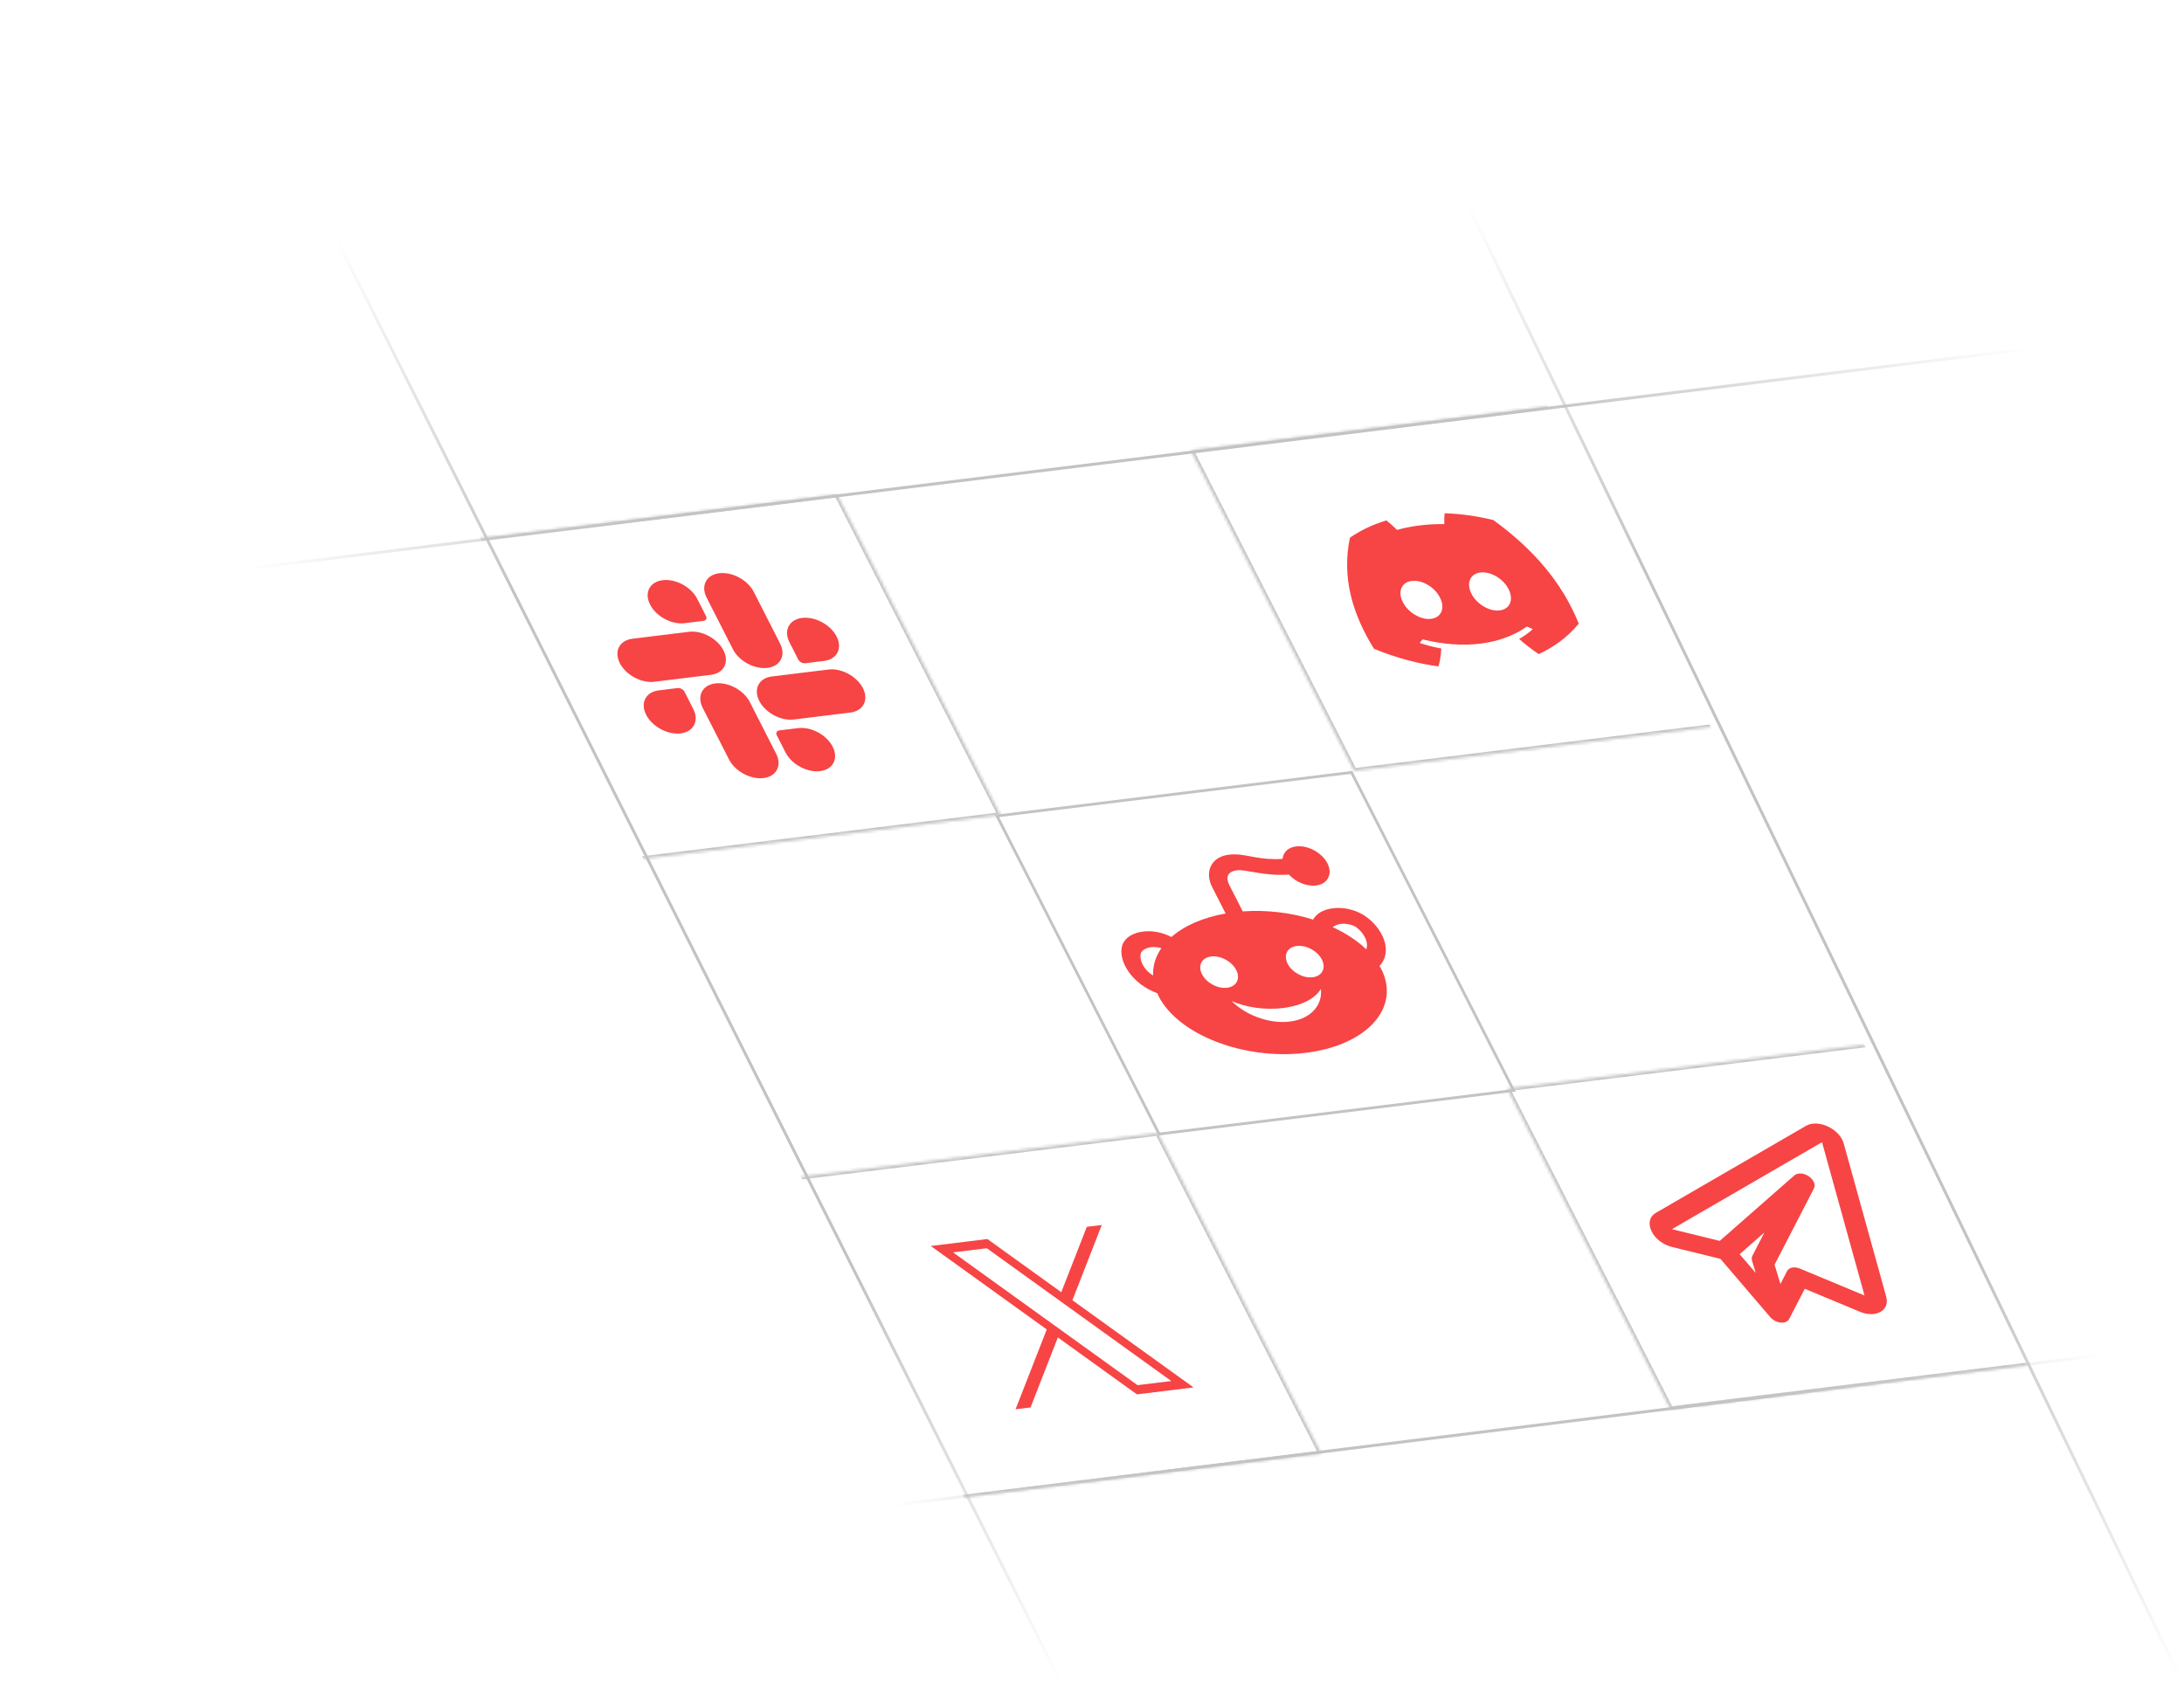 <svg width="742" height="572" viewBox="0 0 742 572" fill="none" xmlns="http://www.w3.org/2000/svg">
<path d="M260.741 226.964C256.327 227.506 251.065 224.668 249.011 220.638L240.073 203.095C238.019 199.065 239.94 195.345 244.354 194.803C248.768 194.261 254.03 197.099 256.084 201.129L265.022 218.672C267.076 222.702 265.155 226.422 260.741 226.964ZM279.954 224.605L273.55 225.392C272.665 225.5 271.616 224.935 271.204 224.126L268.225 218.279C266.171 214.248 268.091 210.528 272.506 209.986C276.92 209.444 282.182 212.282 284.235 216.313C286.289 220.343 284.369 224.063 279.954 224.605ZM241.528 229.323L222.315 231.682C217.901 232.224 212.639 229.386 210.585 225.356C208.532 221.326 210.452 217.606 214.866 217.064L234.079 214.705C238.494 214.163 243.756 217.001 245.809 221.031C247.863 225.061 245.942 228.781 241.528 229.323ZM238.994 210.994L232.59 211.781C228.175 212.323 222.913 209.485 220.86 205.454C218.806 201.424 220.727 197.704 225.141 197.162C229.555 196.62 234.817 199.458 236.871 203.488L239.85 209.336C240.262 210.144 239.879 210.886 238.994 210.994ZM259.405 264.409C254.991 264.951 249.729 262.113 247.675 258.082L238.737 240.54C236.683 236.509 238.604 232.789 243.018 232.247C247.432 231.705 252.694 234.543 254.748 238.574L263.686 256.116C265.74 260.147 263.819 263.867 259.405 264.409ZM231.253 249.225C226.839 249.767 221.577 246.929 219.524 242.899C217.47 238.868 219.391 235.148 223.805 234.606L230.209 233.82C231.094 233.711 232.143 234.277 232.555 235.085L235.535 240.933C237.588 244.963 235.668 248.683 231.253 249.225ZM288.893 242.148L269.68 244.507C265.265 245.049 260.003 242.211 257.95 238.18C255.896 234.15 257.817 230.43 262.231 229.888L281.444 227.529C285.858 226.987 291.12 229.825 293.174 233.855C295.227 237.886 293.307 241.606 288.893 242.148ZM278.618 262.05C274.204 262.592 268.942 259.753 266.888 255.723L263.909 249.876C263.497 249.067 263.88 248.326 264.765 248.217L271.169 247.431C275.584 246.889 280.846 249.727 282.899 253.757C284.953 257.788 283.032 261.508 278.618 262.05Z" fill="#F74445"/>
<mask id="path-2-inside-1_3111_2058" fill="white">
<path d="M163 182.904L284.393 167.999L339.919 276.974L218.525 291.879L163 182.904Z"/>
</mask>
<path d="M284.393 167.999L285.386 167.877L284.932 166.986L283.939 167.108L284.393 167.999ZM339.919 276.974L340.373 277.865L341.365 277.743L340.911 276.852L339.919 276.974ZM163 182.904L163.454 183.795L284.847 168.89L284.393 167.999L283.939 167.108L162.546 182.013L163 182.904ZM284.393 167.999L283.401 168.121L338.926 277.096L339.919 276.974L340.911 276.852L285.386 167.877L284.393 167.999ZM339.919 276.974L339.465 276.083L218.071 290.988L218.525 291.879L218.979 292.77L340.373 277.865L339.919 276.974Z" fill="#C3C3C3" mask="url(#path-2-inside-1_3111_2058)"/>
<path d="M417.528 290.44C411.428 291.189 409.194 296.297 411.832 301.473L416.396 310.431C408.594 311.801 402.27 314.647 397.986 318.418C394.73 316.721 391.27 316.215 388.349 316.576C385.182 316.967 382.454 318.367 381.389 320.935L381.364 320.994L381.34 321.052C380.443 323.76 381.263 327.14 383.492 330.322C385.527 333.228 388.93 335.979 393.201 337.53C393.347 337.862 393.454 338.192 393.623 338.525C400.338 351.703 422.765 360.344 443.614 357.784C464.464 355.224 475.963 342.418 469.248 329.24C469.079 328.907 468.856 328.591 468.667 328.264C470.946 325.908 471.311 322.696 470.32 319.661C469.234 316.339 466.716 313.167 463.327 310.985L463.25 310.939L463.172 310.894C459.769 308.873 456.02 308.269 452.851 308.656C449.927 309.013 447.359 310.258 446.115 312.509C438.719 310.171 430.41 309.122 422.213 309.717L417.649 300.759C416.324 298.159 417.044 296.143 420.234 295.751C421.749 295.565 423.947 296.032 427.308 296.602C430.149 297.085 433.731 297.485 437.916 297.223C440.226 299.728 443.9 301.311 447.092 300.919C451.091 300.428 452.841 297.039 450.98 293.387C449.12 289.735 444.325 287.149 440.326 287.64C437.595 287.976 435.946 289.675 435.746 291.873C432.182 292.124 429.305 291.801 426.681 291.355C423.623 290.836 420.659 290.055 417.528 290.44ZM391.055 321.887C392.204 321.745 393.437 321.886 394.564 322.222C392.6 325.064 391.621 328.222 391.741 331.525C390.511 330.741 389.537 329.811 388.813 328.776C387.59 327.031 387.23 325.105 387.599 323.893C388.036 322.924 389.318 322.102 391.055 321.887ZM455.551 313.968C457.291 313.756 459.216 314.185 460.531 314.938C462.017 315.922 463.547 317.705 464.142 319.527C464.495 320.607 464.528 321.653 464.196 322.629C461.134 319.687 457.241 317.127 452.783 315.074C453.454 314.518 454.402 314.108 455.551 313.968ZM411.48 325.045C414.694 324.65 418.508 326.708 420.003 329.642C421.499 332.577 420.107 335.274 416.892 335.668C413.678 336.063 409.864 334.006 408.369 331.071C406.874 328.136 408.266 325.44 411.48 325.045ZM440.566 321.474C443.78 321.079 447.595 323.136 449.09 326.071C450.585 329.006 449.193 331.702 445.979 332.097C442.765 332.491 438.951 330.434 437.455 327.5C435.96 324.565 437.352 321.868 440.566 321.474ZM448.747 336.083C449.415 341.27 445.636 346.248 438.202 347.161C430.767 348.074 422.66 344.557 418.456 340.183C423.064 342.25 429.54 343.336 435.857 342.56C442.175 341.785 446.846 339.328 448.747 336.083Z" fill="#F74445"/>
<rect x="0.723" y="0.385" width="121.305" height="121.305" transform="matrix(0.993 -0.122 0.454 0.891 337.831 277.034)" stroke="#C3C3C3"/>
<path d="M316.23 423.422L355.627 451.787L345.032 478.912L350.123 478.287L359.4 454.503L386.269 473.849L405.504 471.487L364.345 441.855L374.316 416.29L369.241 416.913L360.565 439.13L335.465 421.06L316.23 423.422ZM323.799 425.599L335.269 424.191L397.936 469.31L386.465 470.718L323.799 425.599Z" fill="#F74445"/>
<mask id="path-7-inside-2_3111_2058" fill="white">
<path d="M272 399.904L393.393 384.999L448.919 493.974L327.525 508.879L272 399.904Z"/>
</mask>
<path d="M393.393 384.999L394.386 384.877L393.932 383.986L392.939 384.108L393.393 384.999ZM448.919 493.974L449.373 494.865L450.365 494.743L449.911 493.852L448.919 493.974ZM272 399.904L272.454 400.795L393.847 385.89L393.393 384.999L392.939 384.108L271.546 399.013L272 399.904ZM393.393 384.999L392.401 385.121L447.926 494.096L448.919 493.974L449.911 493.852L394.386 384.877L393.393 384.999ZM448.919 493.974L448.465 493.083L327.071 507.988L327.525 508.879L327.979 509.77L449.373 494.865L448.919 493.974Z" fill="#C3C3C3" mask="url(#path-7-inside-2_3111_2058)"/>
<path d="M507.347 176.73C501.834 175.38 496.272 174.59 490.794 174.424C490.686 175.512 490.651 176.963 490.7 178.107C484.933 178.041 479.586 178.697 474.66 180.076C473.607 179.055 472.168 177.786 471.024 176.851C466.344 178.265 462.192 180.253 458.625 182.723C455.796 196.272 459.487 208.694 466.815 220.486C474.965 223.813 482.113 225.564 488.726 226.472C489.255 224.531 489.574 222.498 489.664 220.385C487.209 219.928 484.757 219.294 482.344 218.504C482.676 218.109 482.989 217.699 483.281 217.282C497.294 220.711 509.835 219.171 518.771 212.924C519.434 213.224 520.103 213.513 520.77 213.786C519.395 215.046 517.835 216.173 516.107 217.143C518.211 218.981 520.439 220.707 522.773 222.297C527.742 219.967 532.374 216.769 536.372 211.946C530.773 197.92 520.711 186.399 507.347 176.73ZM486.197 210.301C482.732 210.726 478.41 208.171 476.608 204.635C474.807 201.099 476.105 197.848 479.631 197.415C483.157 196.982 487.478 199.537 489.222 203.086C491.029 206.622 489.723 209.868 486.197 210.301ZM509.504 207.439C506.039 207.865 501.717 205.31 499.916 201.773C498.114 198.237 499.412 194.986 502.938 194.554C506.464 194.121 510.785 196.676 512.529 200.224C514.331 203.761 513.03 207.006 509.504 207.439Z" fill="#F74445"/>
<mask id="path-10-inside-3_3111_2058" fill="white">
<path d="M404.534 153L525.927 138.095L581.453 247.069L460.059 261.975L404.534 153Z"/>
</mask>
<path d="M404.534 153L404.08 152.109L403.088 152.231L403.542 153.122L404.534 153ZM460.059 261.975L459.067 262.096L459.521 262.988L460.513 262.866L460.059 261.975ZM404.534 153L404.988 153.891L526.381 138.986L525.927 138.095L525.474 137.204L404.08 152.109L404.534 153ZM581.453 247.069L580.999 246.178L459.605 261.084L460.059 261.975L460.513 262.866L581.907 247.96L581.453 247.069ZM460.059 261.975L461.052 261.853L405.527 152.878L404.534 153L403.542 153.122L459.067 262.096L460.059 261.975Z" fill="#C3C3C3" mask="url(#path-10-inside-3_3111_2058)"/>
<path fill-rule="evenodd" clip-rule="evenodd" d="M626.392 388.587C625.007 383.592 617.719 380.194 613.56 382.605L562.582 412.16C557.938 414.853 561.369 422.113 568.064 423.758L584.504 427.8L601.426 447.585C602.305 448.612 603.655 449.326 604.976 449.46C606.296 449.594 607.39 449.129 607.85 448.237L613.154 437.964L631.894 445.772C637.334 448.038 642.117 445.314 640.833 440.68L626.392 388.587ZM568.041 417.708L619.018 388.153L633.459 440.247L611.504 431.099C609.658 430.33 607.808 430.689 607.161 431.942L604.89 436.342L602.9 429.776L616.274 403.871C616.925 402.61 616.156 400.832 614.475 399.712C612.794 398.591 610.72 398.474 609.623 399.437L584.266 421.697L568.041 417.708ZM591.04 426.209L596.516 432.611L595.269 428.496C595.074 427.853 595.111 427.234 595.375 426.722L599.454 418.822L591.04 426.209Z" fill="#F74445"/>
<mask id="path-13-inside-4_3111_2058" fill="white">
<path d="M512 369.904L633.393 354.999L688.919 463.974L567.525 478.879L512 369.904Z"/>
</mask>
<path d="M512 369.904L511.546 369.013L510.553 369.135L511.007 370.026L512 369.904ZM567.525 478.879L566.533 479.001L566.987 479.892L567.979 479.77L567.525 478.879ZM512 369.904L512.454 370.795L633.847 355.89L633.393 354.999L632.939 354.108L511.546 369.013L512 369.904ZM688.919 463.974L688.465 463.083L567.071 477.988L567.525 478.879L567.979 479.77L689.373 464.865L688.919 463.974ZM567.525 478.879L568.518 478.757L512.992 369.782L512 369.904L511.007 370.026L566.533 479.001L567.525 478.879Z" fill="#C3C3C3" mask="url(#path-13-inside-4_3111_2058)"/>
<line x1="246.938" y1="518.504" x2="713.938" y2="460.504" stroke="url(#paint0_linear_3111_2058)"/>
<line x1="0.939" y1="203.504" x2="689.573" y2="118.503" stroke="url(#paint1_linear_3111_2058)"/>
<line x1="80.447" y1="13.776" x2="360.447" y2="571.776" stroke="url(#paint2_linear_3111_2058)"/>
<line x1="465.45" y1="0.782" x2="741.45" y2="571.782" stroke="url(#paint3_linear_3111_2058)"/>
<defs>
<linearGradient id="paint0_linear_3111_2058" x1="247.062" y1="519.496" x2="714.062" y2="461.496" gradientUnits="userSpaceOnUse">
<stop offset="0.12" stop-color="#C3C3C3" stop-opacity="0"/>
<stop offset="0.336" stop-color="#C3C3C3"/>
<stop offset="0.75" stop-color="#C3C3C3"/>
<stop offset="1" stop-color="#C3C3C3" stop-opacity="0"/>
</linearGradient>
<linearGradient id="paint1_linear_3111_2058" x1="1.061" y1="204.496" x2="689.695" y2="119.496" gradientUnits="userSpaceOnUse">
<stop offset="0.12" stop-color="#C3C3C3" stop-opacity="0"/>
<stop offset="0.336" stop-color="#C3C3C3"/>
<stop offset="0.75" stop-color="#C3C3C3"/>
<stop offset="1" stop-color="#C3C3C3" stop-opacity="0"/>
</linearGradient>
<linearGradient id="paint2_linear_3111_2058" x1="79.553" y1="14.224" x2="359.553" y2="572.224" gradientUnits="userSpaceOnUse">
<stop offset="0.12" stop-color="#C3C3C3" stop-opacity="0"/>
<stop offset="0.336" stop-color="#C3C3C3"/>
<stop offset="0.75" stop-color="#C3C3C3"/>
<stop offset="1" stop-color="#C3C3C3" stop-opacity="0"/>
</linearGradient>
<linearGradient id="paint3_linear_3111_2058" x1="464.55" y1="1.218" x2="740.55" y2="572.218" gradientUnits="userSpaceOnUse">
<stop offset="0.12" stop-color="#C3C3C3" stop-opacity="0"/>
<stop offset="0.336" stop-color="#C3C3C3"/>
<stop offset="0.75" stop-color="#C3C3C3"/>
<stop offset="1" stop-color="#C3C3C3" stop-opacity="0"/>
</linearGradient>
</defs>
</svg>
